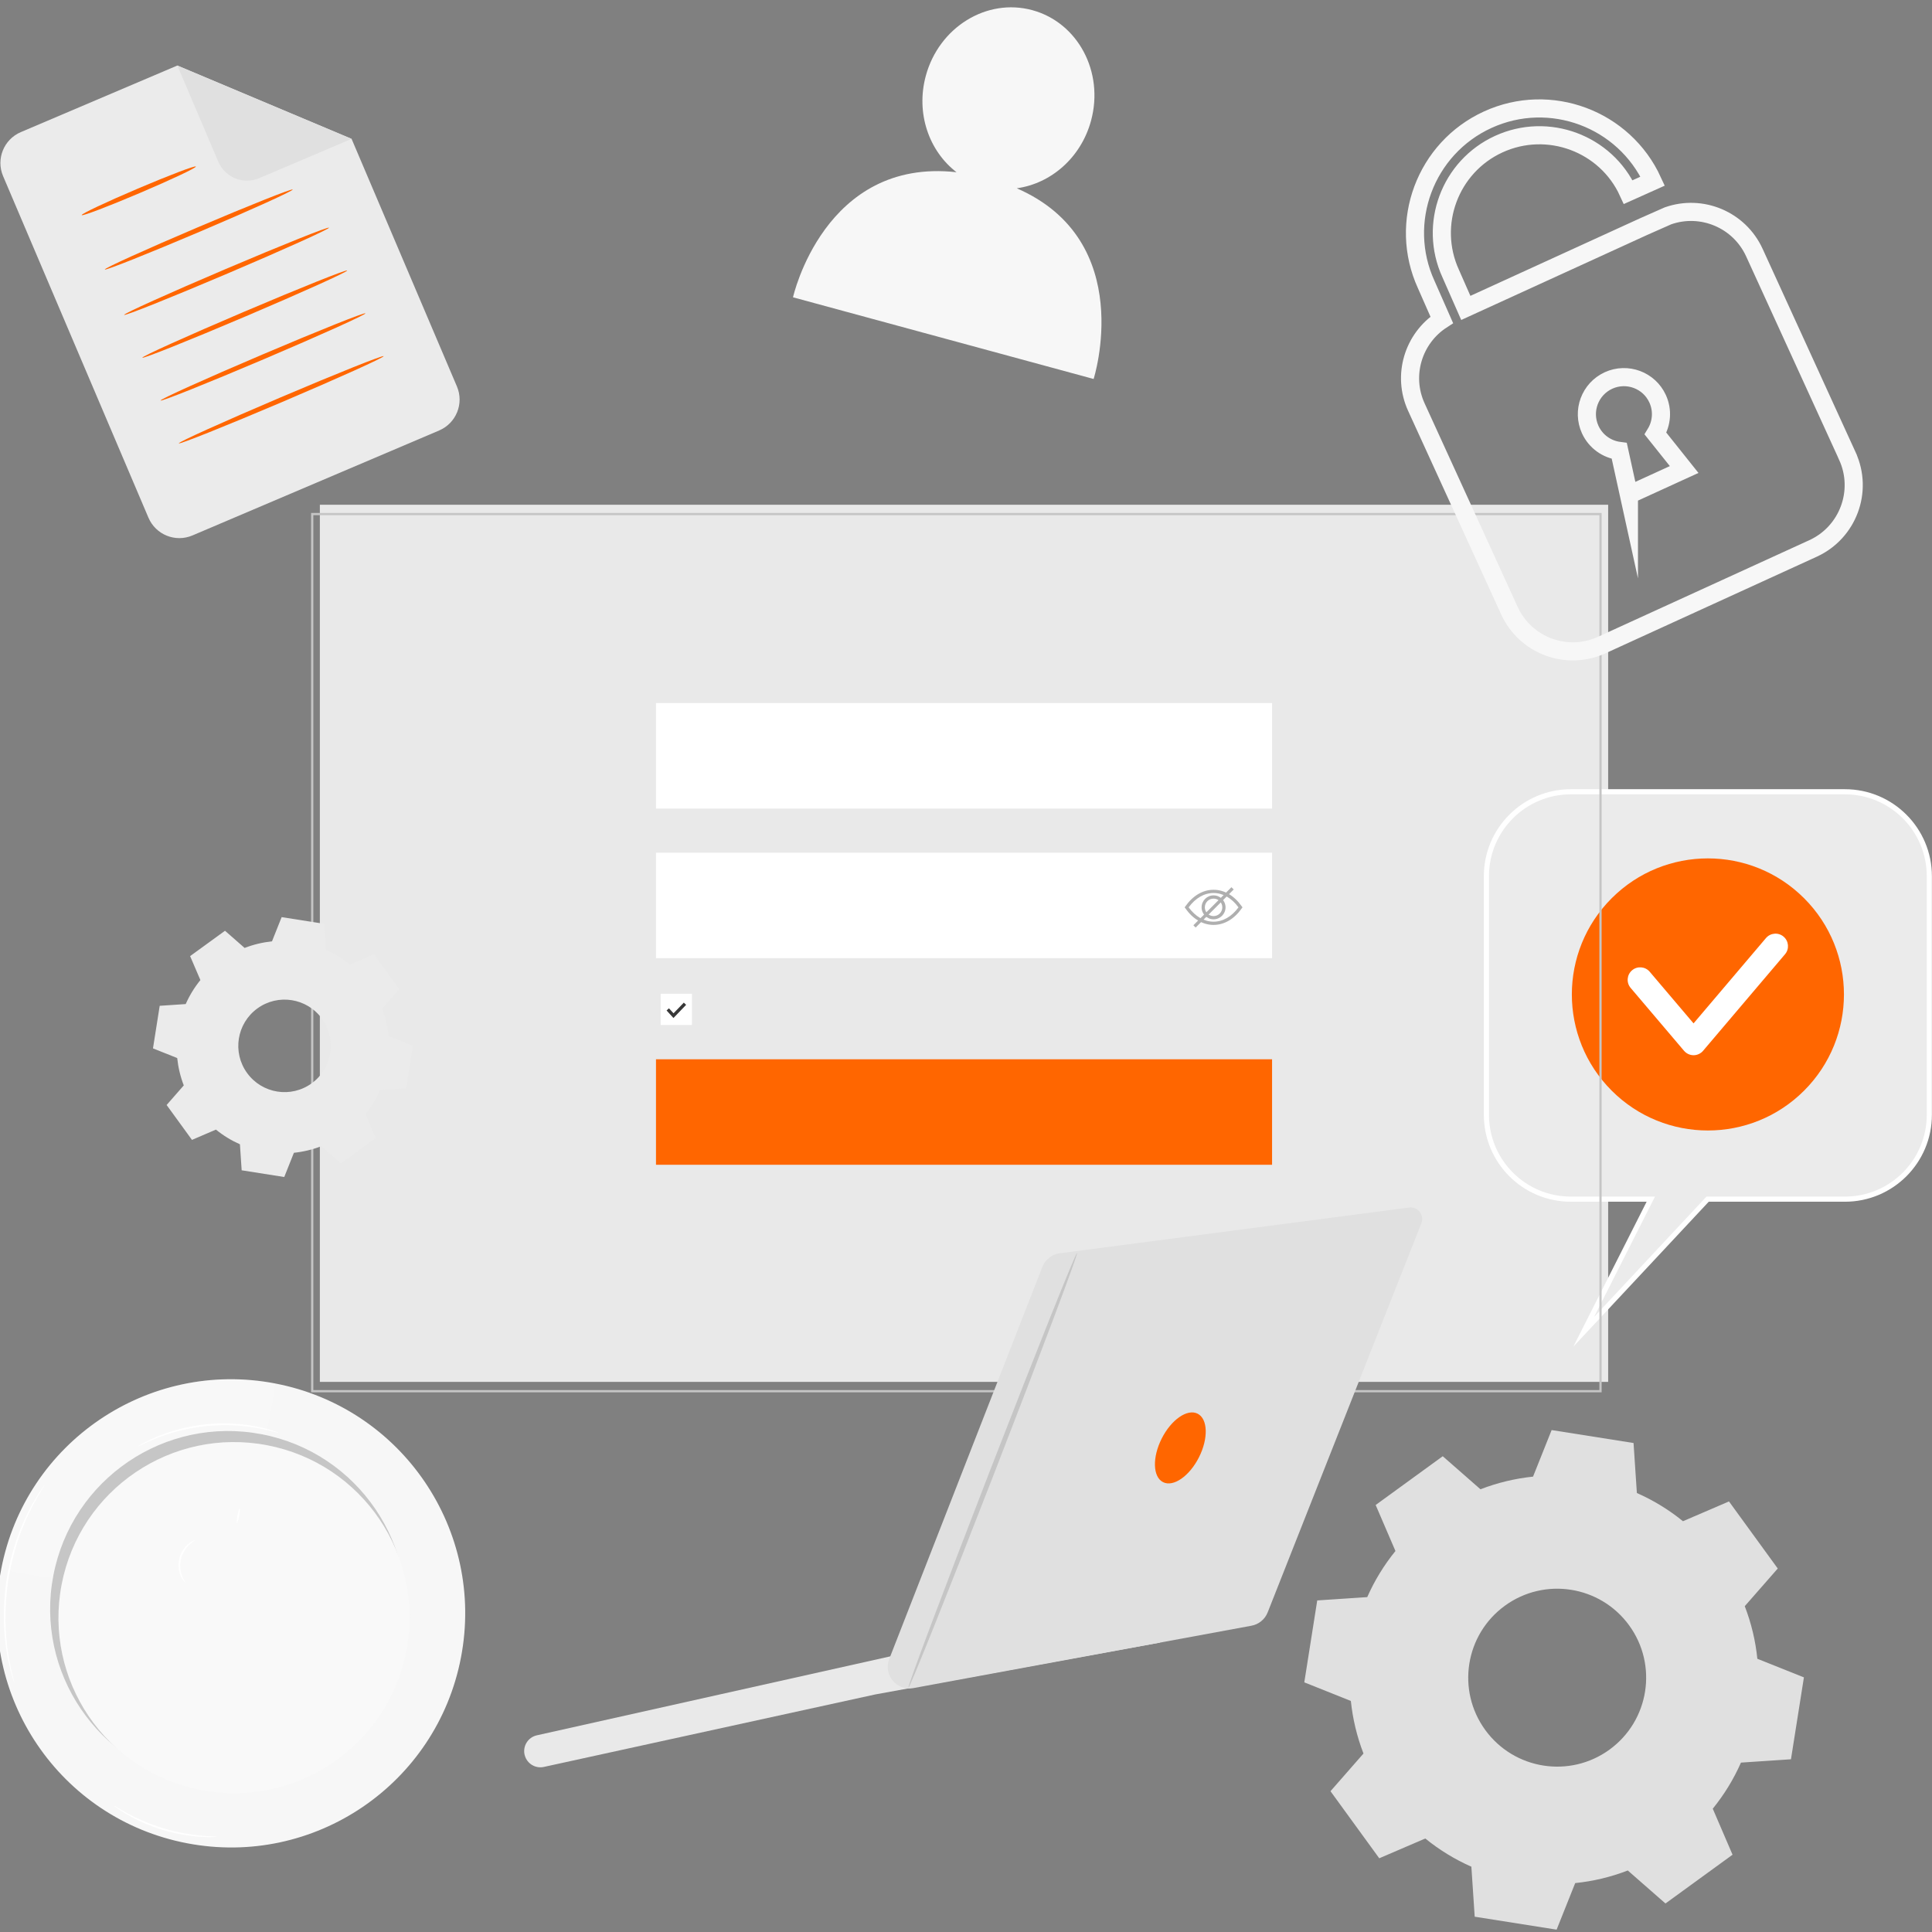 <?xml version="1.0" encoding="UTF-8"?>
<svg xmlns="http://www.w3.org/2000/svg" viewBox="0 0 500 500">
  <rect x="0" y="0" width="500" height="500" fill="#808080" stroke="none"/>
  <defs>
    <style>
      .cls-1 {
        fill: #c5c5c5;
      }

      .cls-1, .cls-2, .cls-3 {
        mix-blend-mode: multiply;
      }

      .cls-1, .cls-4, .cls-5, .cls-6, .cls-7, .cls-8, .cls-9, .cls-10, .cls-11, .cls-12 {
        stroke-width: 0px;
      }

      .cls-13 {
        opacity: .1;
      }

      .cls-2 {
        stroke: #c5c5c5;
        stroke-width: .58px;
      }

      .cls-2, .cls-14 {
        fill: none;
      }

      .cls-2, .cls-14, .cls-15 {
        stroke-miterlimit: 10;
      }

      .cls-14 {
        stroke: #f7f7f7;
        stroke-width: 4.69px;
      }

      .cls-15 {
        stroke: #fff;
        stroke-width: 1.33px;
      }

      .cls-15, .cls-11 {
        fill: #ebebeb;
      }

      .cls-16 {
        opacity: .2;
      }

      .cls-17 {
        opacity: .4;
      }

      .cls-18 {
        isolation: isolate;
      }

      .cls-5 {
        fill: #f7f7f7;
      }

      .cls-6 {
        fill: #383838;
      }

      .cls-7 {
        fill: #e0e0e0;
      }

      .cls-8 {
        fill: #b8b8b8;
      }

      .cls-9 {
        fill: #f60;
      }

      .cls-10 {
        fill: #fff;
      }

      .cls-12 {
        fill: #e9e9e9;
      }
    </style>
  </defs>
  <g class="cls-18">
    <g id="Layer_1" data-name="Layer 1">
      <g>
        <g class="cls-3">
          <path class="cls-7" d="m383.15,385.42c4.42-1.71,9-2.79,13.6-3.27l4.81-12.05,21.2,3.35.86,12.94c4.24,1.87,8.26,4.31,11.93,7.3l11.91-5.12,12.62,17.36-8.54,9.75c1.71,4.42,2.79,9,3.26,13.61l12.05,4.81-3.35,21.2-12.94.86c-1.87,4.24-4.31,8.25-7.3,11.93l5.12,11.91-17.36,12.62-9.75-8.54c-4.42,1.71-9,2.79-13.61,3.26l-4.81,12.05-21.2-3.35-.86-12.94c-4.24-1.87-8.25-4.31-11.93-7.3l-11.91,5.12-12.62-17.36,8.54-9.75c-1.71-4.42-2.79-9-3.27-13.61l-12.05-4.81,3.35-21.2,12.94-.86c1.87-4.24,4.31-8.25,7.3-11.93l-5.12-11.91,17.36-12.62,9.75,8.54h0Zm6.31,30.14c-10.28,7.48-12.56,21.87-5.08,32.16,7.48,10.28,21.87,12.56,32.16,5.08,10.28-7.48,12.56-21.87,5.08-32.16-7.48-10.28-21.87-12.56-32.16-5.08Z"/>
        </g>
        <g class="cls-3">
          <path class="cls-5" d="m263.13,48.73c8.81-1.21,16.62-7.87,19.23-17.49,3.42-12.59-3.39-25.4-15.2-28.61-11.8-3.21-24.14,4.4-27.56,16.99-2.63,9.7.83,19.48,7.95,24.95-34.26-3.83-42.32,32.37-42.32,32.37l77.8,21.14s11.43-35.72-19.91-49.36Z"/>
        </g>
        <g>
          <rect class="cls-12" x="82.78" y="130.63" width="333.41" height="227"/>
          <rect class="cls-10" x="169.77" y="181.95" width="159.44" height="27.3"/>
          <rect class="cls-10" x="169.77" y="220.67" width="159.44" height="27.3"/>
          <rect class="cls-9" x="169.77" y="274.14" width="159.44" height="27.3"/>
          <rect class="cls-10" x="170.98" y="257.18" width="8.09" height="8.09"/>
          <polygon class="cls-6" points="174.29 263.46 172.51 261.51 173.12 260.95 174.31 262.24 176.97 259.48 177.57 260.05 174.29 263.46"/>
          <g class="cls-17">
            <g>
              <path class="cls-6" d="m314.07,239.37h0c-2.77,0-5.37-1.53-7.31-4.31l-.17-.24.17-.24c1.94-2.78,4.54-4.31,7.31-4.31,2.77,0,5.37,1.53,7.31,4.31l.17.24-.17.24c-1.94,2.78-4.54,4.31-7.31,4.31Zm-6.45-4.55c1.76,2.4,4.04,3.71,6.45,3.71s4.69-1.31,6.45-3.71c-1.76-2.4-4.04-3.71-6.45-3.71-2.41,0-4.69,1.31-6.45,3.71Z"/>
              <path class="cls-6" d="m314.07,237.92c-1.71,0-3.1-1.39-3.1-3.1s1.39-3.1,3.1-3.1,3.1,1.39,3.1,3.1-1.39,3.1-3.1,3.1Zm0-5.36c-1.25,0-2.26,1.01-2.26,2.26s1.01,2.26,2.26,2.26,2.26-1.01,2.26-2.26-1.01-2.26-2.26-2.26Z"/>
            </g>
            <rect class="cls-6" x="307.1" y="234.41" width="13.93" height=".83" transform="translate(-74.06 290.86) rotate(-45)"/>
          </g>
        </g>
        <g>
          <g>
            <path class="cls-8" d="m477.47,204.91h-70.94c-12.06,0-21.85,9.78-21.85,21.85v61.74c0,12.06,9.78,21.84,21.84,21.84h20.71l-17.36,34.32,32.06-34.32h35.54c12.06,0,21.84-9.78,21.84-21.84v-61.74c0-12.06-9.78-21.85-21.85-21.85Z"/>
            <path class="cls-15" d="m477.47,204.91h-70.94c-12.06,0-21.85,9.78-21.85,21.85v61.74c0,12.06,9.78,21.84,21.84,21.84h20.71l-17.36,34.32,32.06-34.32h35.54c12.06,0,21.84-9.78,21.84-21.84v-61.74c0-12.06-9.78-21.85-21.85-21.85Z"/>
          </g>
          <g>
            <circle class="cls-9" cx="442" cy="257.36" r="35.21" transform="translate(-52.52 387.92) rotate(-45)"/>
            <path class="cls-10" d="m438.3,273.09c-.95,0-1.85-.42-2.47-1.14l-13.82-16.28c-1.16-1.36-.99-3.4.37-4.56,1.36-1.15,3.4-.99,4.56.37l11.35,13.37,18.74-22.08c1.16-1.36,3.2-1.53,4.56-.37,1.36,1.16,1.53,3.2.37,4.56l-21.21,24.99c-.61.72-1.52,1.14-2.47,1.14Z"/>
          </g>
        </g>
        <rect class="cls-2" x="80.8" y="133.04" width="333.41" height="227"/>
        <g>
          <g>
            <path class="cls-11" d="m113.67,111.4l-63.86,27.17c-4.41,1.88-9.51-.18-11.39-4.59L.8,45.58c-1.88-4.41.18-9.51,4.59-11.39l40.5-17.23,45.1,18.98,27.26,64.07c1.88,4.41-.18,9.51-4.59,11.39Z"/>
            <path class="cls-7" d="m45.9,16.96l10.59,24.88c1.75,4.1,6.49,6.02,10.59,4.27l23.92-10.17-45.1-18.98Z"/>
          </g>
          <path class="cls-9" d="m50.69,43.1c.14.32-6.37,3.39-14.53,6.86-8.16,3.47-14.88,6.03-15.02,5.71-.14-.32,6.37-3.39,14.53-6.86,8.16-3.47,14.88-6.03,15.02-5.71Z"/>
          <path class="cls-9" d="m75.76,49.05c.14.32-10.64,5.21-24.07,10.92-13.43,5.71-24.43,10.09-24.56,9.77-.14-.32,10.64-5.21,24.07-10.92,13.43-5.71,24.42-10.09,24.56-9.77Z"/>
          <path class="cls-9" d="m85.14,58.93c.14.32-11.62,5.63-26.26,11.86-14.64,6.23-26.62,11.02-26.75,10.7-.14-.32,11.62-5.63,26.26-11.86,14.64-6.23,26.61-11.02,26.75-10.7Z"/>
          <path class="cls-9" d="m89.85,70.01c.14.32-11.62,5.63-26.26,11.86-14.64,6.23-26.62,11.02-26.75,10.7-.14-.32,11.62-5.63,26.26-11.86,14.64-6.23,26.61-11.02,26.75-10.7Z"/>
          <path class="cls-9" d="m94.57,81.09c.14.32-11.62,5.63-26.26,11.86-14.64,6.23-26.62,11.02-26.75,10.7-.14-.32,11.62-5.63,26.26-11.86,14.64-6.23,26.61-11.02,26.75-10.7Z"/>
          <path class="cls-9" d="m99.28,92.18c.14.32-11.62,5.63-26.26,11.86-14.64,6.23-26.62,11.02-26.75,10.7-.14-.32,11.62-5.63,26.26-11.86,14.64-6.23,26.61-11.02,26.75-10.7Z"/>
        </g>
        <g class="cls-3">
          <path class="cls-14" d="m478.11,118.04l-24.08-52.67c-3.91-8.55-13.66-12.57-22.36-9.51l-6.35,2.81-45.97,21.02-3.92-8.91c-5.79-12.67-.2-27.7,12.48-33.49,12.67-5.79,27.7-.2,33.47,12.43l6.33-2.84c-7.39-16.15-26.54-23.29-42.69-15.9-16.16,7.39-23.29,26.54-15.92,42.65l4.03,9.15c-7.37,4.79-10.34,14.36-6.57,22.59l24.08,52.67c4.14,9.05,14.84,13.04,23.89,8.9l54.68-25c9.05-4.14,13.04-14.84,8.9-23.89Zm-56.55,10.01l-2.49-11.35c-3.18-.41-6.08-2.39-7.52-5.52-2.2-4.82-.08-10.5,4.73-12.71,4.82-2.2,10.51-.08,12.71,4.73,1.38,3.02,1.06,6.38-.55,9.01,2.84,3.54,7.42,9.3,7.42,9.3l-14.3,6.54Z"/>
        </g>
        <g>
          <g>
            <path class="cls-5" d="m119.3,428.95c-6.3,32.86-38.05,54.39-70.91,48.08C15.53,470.73-6,438.98.31,406.12c6.3-32.86,38.05-54.39,70.91-48.08,32.86,6.3,54.39,38.05,48.08,70.91Z"/>
            <g class="cls-13">
              <path class="cls-10" d="m71.22,358.04c-32.86-6.3-64.61,15.22-70.91,48.08,0,0,41.45,9.89,54.74-5.02,13.29-14.91,16.18-43.07,16.18-43.07Z"/>
            </g>
            <path class="cls-5" d="m104.27,425.09c-4.79,24.98-28.93,41.35-53.91,36.55-24.98-4.79-41.35-28.93-36.55-53.91,4.79-24.98,28.93-41.35,53.91-36.55,24.98,4.79,41.35,28.93,36.55,53.91Z"/>
            <g class="cls-16">
              <path class="cls-4" d="m104.27,425.09c-4.79,24.98-28.93,41.35-53.91,36.55-24.98-4.79-41.35-28.93-36.55-53.91,4.79-24.98,28.93-41.35,53.91-36.55,24.98,4.79,41.35,28.93,36.55,53.91Z"/>
            </g>
            <path class="cls-5" d="m105.19,427.22c-4.73,24.65-28.54,40.79-53.18,36.06-24.65-4.73-40.79-28.54-36.06-53.19,4.73-24.65,28.54-40.79,53.19-36.06,24.65,4.73,40.79,28.54,36.06,53.19Z"/>
            <g class="cls-16">
              <path class="cls-10" d="m105.19,427.22c-4.73,24.65-28.54,40.79-53.18,36.06-24.65-4.73-40.79-28.54-36.06-53.19,4.73-24.65,28.54-40.79,53.19-36.06,24.65,4.73,40.79,28.54,36.06,53.19Z"/>
            </g>
          </g>
          <path class="cls-10" d="m3.78,435.73s-.08-.17-.19-.51c-.12-.39-.27-.89-.46-1.5-.2-.65-.43-1.45-.63-2.4-.2-.95-.49-2.01-.66-3.22-.1-.6-.2-1.23-.31-1.89-.1-.66-.15-1.35-.23-2.06-.18-1.42-.22-2.95-.3-4.57-.05-3.22.12-6.77.66-10.46.57-3.68,1.46-7.12,2.46-10.19.55-1.52,1.04-2.97,1.63-4.27.29-.66.54-1.3.83-1.9.3-.59.58-1.17.85-1.71.52-1.1,1.1-2.04,1.58-2.88.47-.85.92-1.55,1.31-2.11.36-.53.65-.96.88-1.3.21-.29.32-.44.33-.43.01,0-.08.18-.26.48-.21.35-.48.79-.81,1.34-.36.57-.79,1.28-1.24,2.14-.45.85-1.02,1.79-1.51,2.9-.26.55-.54,1.12-.82,1.72-.28.6-.52,1.24-.8,1.9-.58,1.3-1.05,2.75-1.58,4.26-.97,3.05-1.84,6.47-2.41,10.12-.53,3.66-.71,7.18-.69,10.38.06,1.6.09,3.12.25,4.54.07.71.11,1.4.2,2.05.1.65.19,1.28.28,1.88.15,1.2.41,2.27.59,3.22.17.95.37,1.75.55,2.41.15.62.28,1.12.38,1.52.08.35.12.53.1.54Z"/>
          <path class="cls-10" d="m47.88,409.53s-.57-.48-1.06-1.56c-.49-1.06-.86-2.74-.45-4.52.41-1.78,1.47-3.14,2.38-3.88.91-.76,1.62-.98,1.64-.94.04.07-.61.39-1.42,1.18-.81.77-1.77,2.07-2.15,3.74-.38,1.67-.09,3.26.31,4.3.39,1.06.83,1.63.77,1.68Z"/>
          <path class="cls-10" d="m61.31,394.14c-.12-.02-.06-.88.14-1.9.2-1.03.46-1.84.58-1.82.12.02.06.88-.13,1.9-.2,1.03-.46,1.84-.58,1.82Z"/>
          <path class="cls-10" d="m72.03,370.8s-.52-.09-1.44-.34c-.46-.13-1.02-.28-1.68-.41-.66-.14-1.4-.33-2.24-.46-.84-.15-1.75-.31-2.74-.41-.99-.14-2.05-.2-3.17-.29-2.24-.1-4.71-.08-7.28.16-2.57.27-5,.73-7.18,1.27-1.08.3-2.11.57-3.05.9-.95.3-1.82.63-2.61.94-.8.29-1.49.62-2.11.89-.62.26-1.14.52-1.57.73-.85.42-1.33.64-1.35.61-.02-.03.44-.3,1.27-.77.41-.24.93-.52,1.54-.8.61-.29,1.3-.65,2.1-.96.79-.33,1.65-.69,2.61-1,.94-.35,1.98-.63,3.07-.95,2.19-.57,4.64-1.05,7.24-1.32,2.6-.25,5.09-.25,7.35-.13,1.13.1,2.2.17,3.19.33,1,.12,1.92.3,2.76.47.84.15,1.59.36,2.24.53.66.16,1.22.33,1.67.49.91.3,1.4.48,1.39.5Z"/>
          <path class="cls-10" d="m56.23,475.35s-.4.06-1.12.08c-.72.03-1.76.02-3.05-.06-2.57-.14-6.12-.64-9.9-1.77-3.77-1.14-7.01-2.68-9.23-3.98-1.11-.65-1.99-1.21-2.57-1.63-.59-.42-.9-.66-.88-.69.02-.03.37.17.98.54.61.38,1.51.9,2.63,1.5,2.25,1.22,5.47,2.7,9.21,3.83,3.74,1.12,7.24,1.66,9.79,1.89,1.27.11,2.31.18,3.03.2.72.03,1.11.06,1.11.09Z"/>
        </g>
        <g>
          <path class="cls-12" d="m135.81,454.28h0c.58,2.16,2.76,3.48,4.94,3l85.77-18.76,73.68-13.42.62-6.54-70.43,10.11-91.46,20.43c-2.33.52-3.75,2.88-3.13,5.18Z"/>
          <path class="cls-7" d="m269.78,327.83l-39.64,101.5c-1.59,4.05,1.84,8.28,6.13,7.57l87.52-16.15c1.95-.33,3.59-1.66,4.3-3.51l39.77-100.69c.79-2.06-.84-4.24-3.03-4.06l-90.28,11.82c-2.13.17-3.98,1.54-4.76,3.53Z"/>
          <path class="cls-1" d="m278.73,324.3c.33.13-9.17,25.4-21.21,56.44-12.05,31.05-22.07,56.11-22.4,55.98-.33-.13,9.17-25.39,21.21-56.44,12.04-31.04,22.07-56.1,22.4-55.97Z"/>
          <path class="cls-9" d="m300.65,372.29c-2.47,4.89-2.31,9.95.35,11.29,2.66,1.34,6.82-1.54,9.29-6.43,2.47-4.89,2.31-9.95-.35-11.29-2.66-1.34-6.82,1.54-9.29,6.43Z"/>
        </g>
        <g class="cls-3">
          <path class="cls-11" d="m63.32,245.32c2.3-.89,4.68-1.45,7.07-1.7l2.5-6.27,11.02,1.74.44,6.73c2.2.97,4.29,2.24,6.21,3.8l6.2-2.66,6.56,9.03-4.44,5.07c.89,2.3,1.45,4.68,1.7,7.08l6.27,2.5-1.74,11.02-6.73.45c-.97,2.2-2.24,4.29-3.8,6.21l2.66,6.2-9.03,6.56-5.07-4.44c-2.3.89-4.68,1.45-7.08,1.7l-2.5,6.27-11.02-1.74-.45-6.73c-2.2-.97-4.29-2.24-6.21-3.8l-6.2,2.66-6.56-9.03,4.44-5.07c-.89-2.3-1.45-4.68-1.7-7.08l-6.27-2.5,1.74-11.02,6.73-.45c.97-2.2,2.24-4.29,3.8-6.21l-2.66-6.2,9.03-6.56,5.07,4.44h0Zm3.28,15.67c-5.35,3.89-6.53,11.38-2.64,16.72,3.89,5.35,11.38,6.53,16.72,2.64,5.35-3.89,6.53-11.38,2.64-16.72-3.89-5.35-11.38-6.53-16.72-2.64Z"/>
        </g>
      </g>
    </g>
  </g>
</svg>